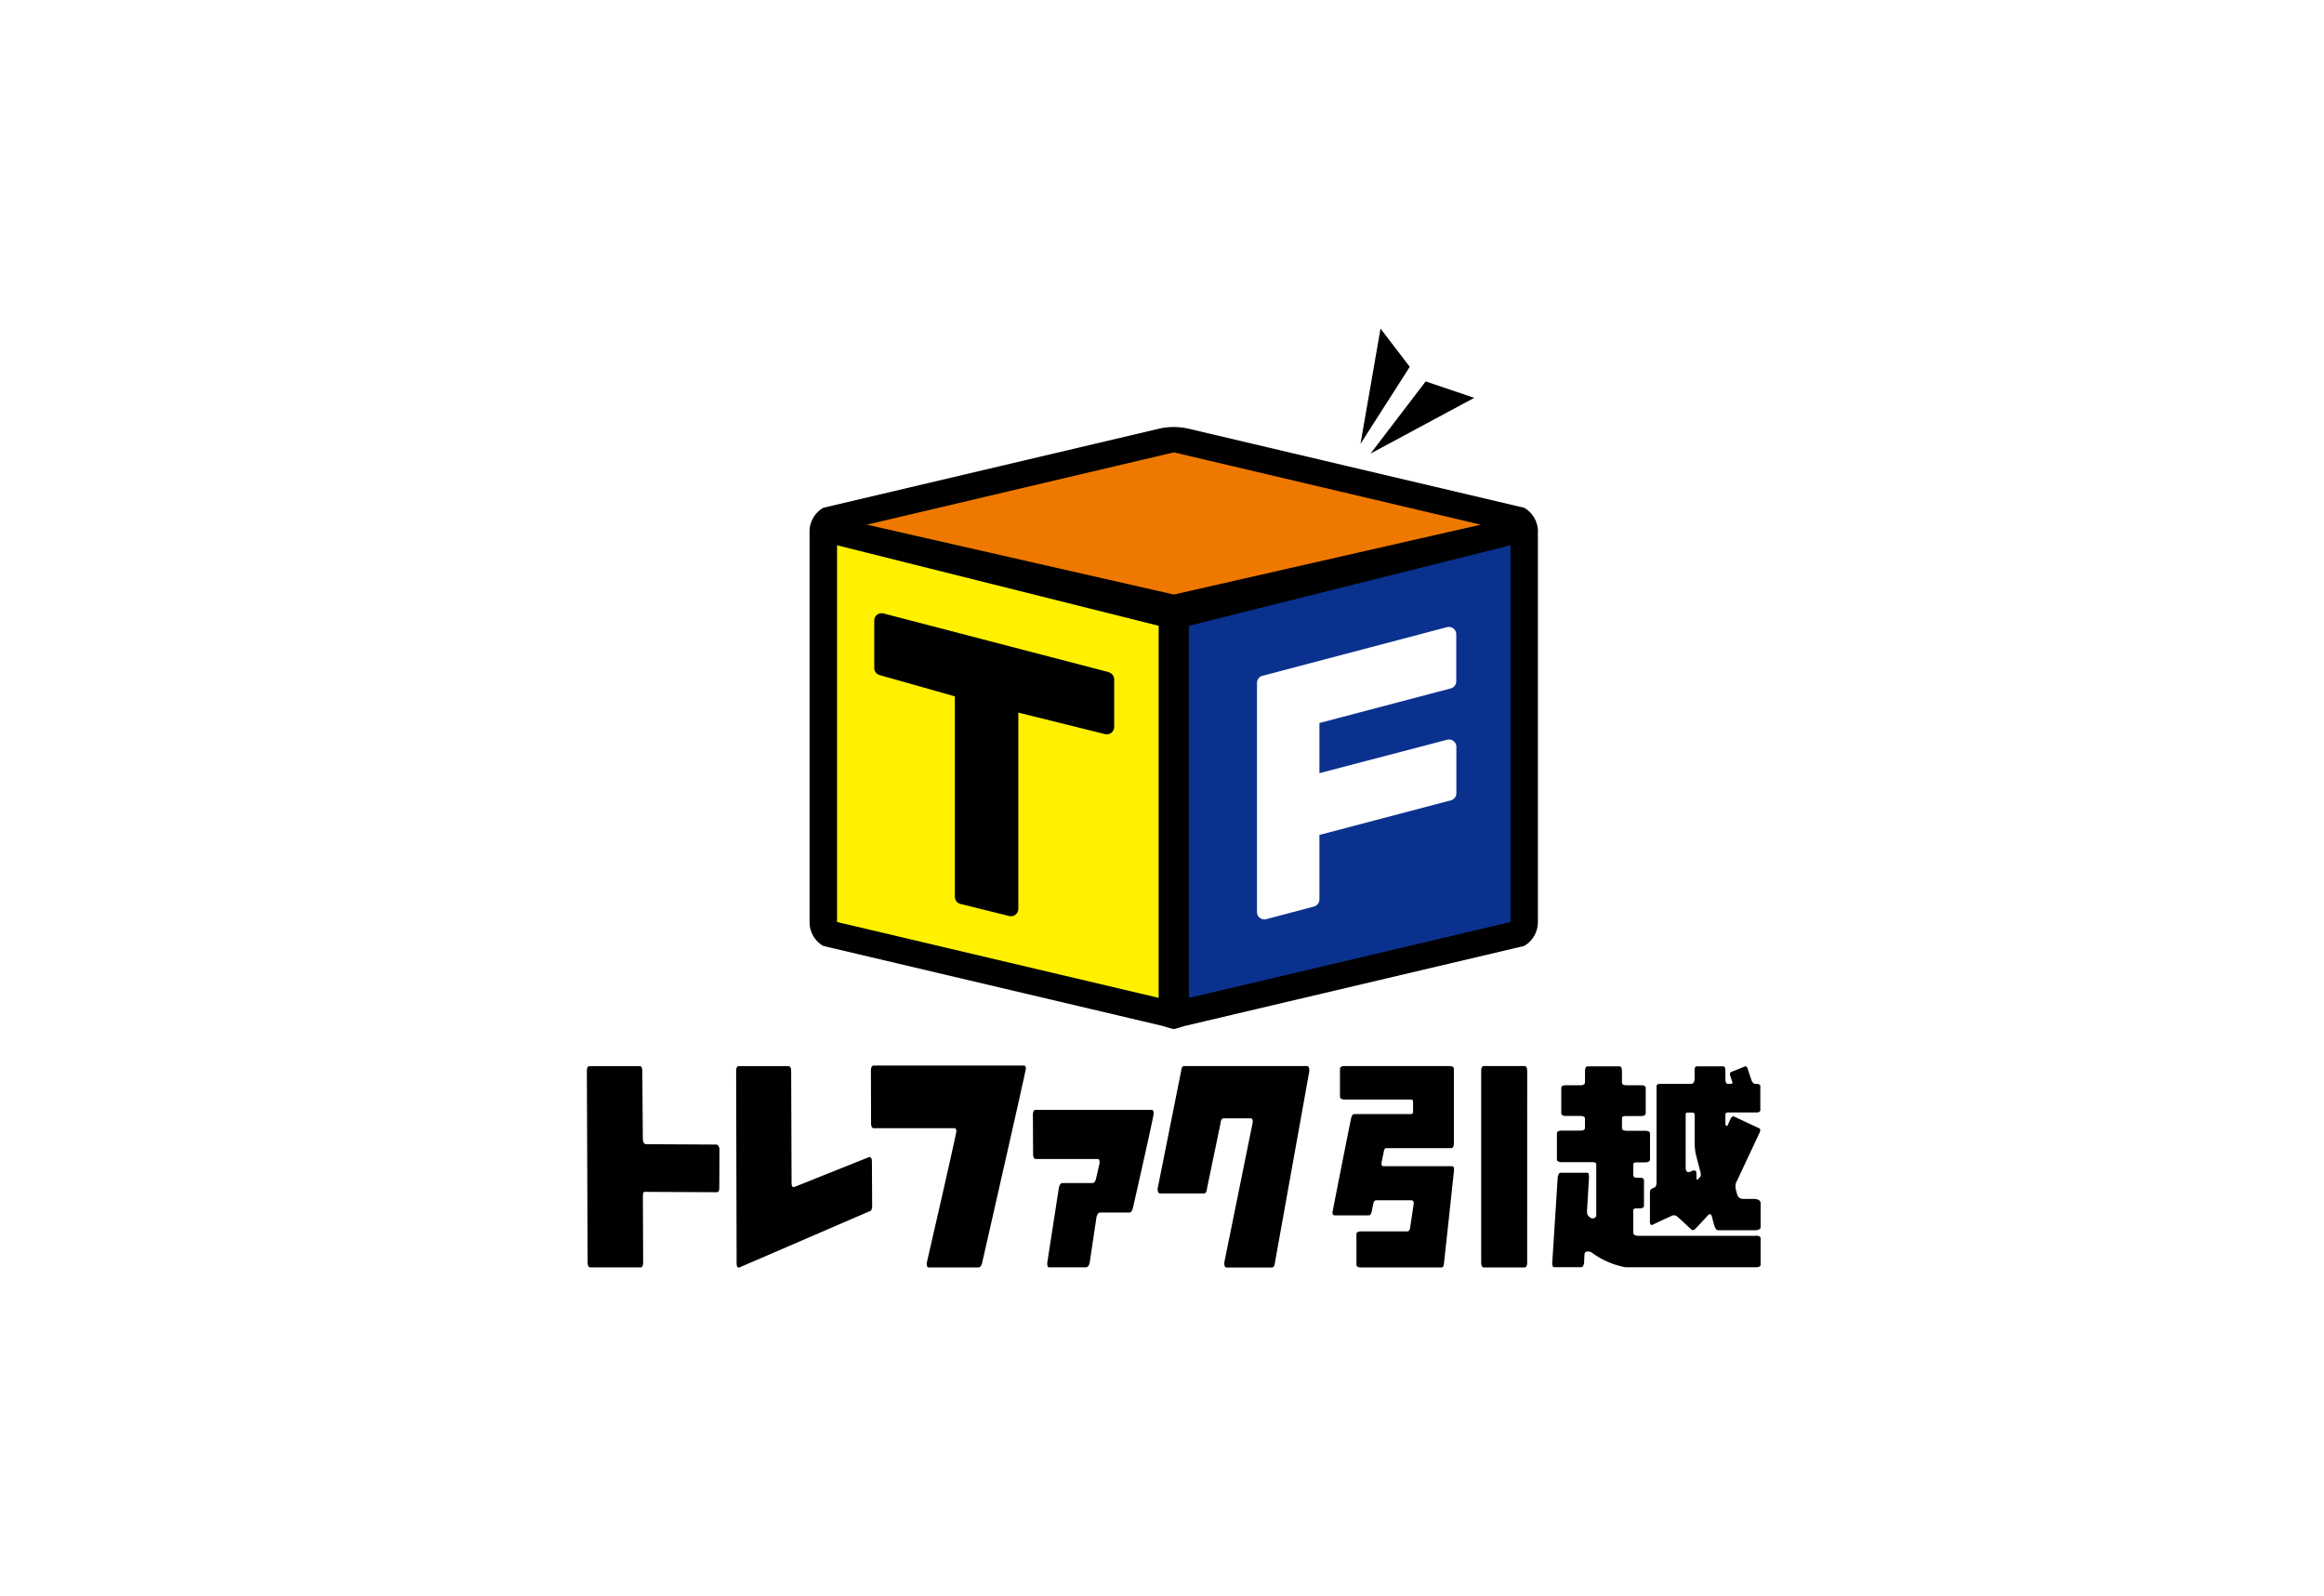 <svg xmlns="http://www.w3.org/2000/svg" xmlns:xlink="http://www.w3.org/1999/xlink" width="99" height="68" viewBox="0 0 99 68">
  <defs>
    <clipPath id="clip-path">
      <path id="パス_574" data-name="パス 574" d="M0,0H50V40H0Z" fill="none"/>
    </clipPath>
  </defs>
  <g id="グループ_576" data-name="グループ 576" transform="translate(-252 -353)">
    <path id="パス_566" data-name="パス 566" d="M0,0H99V68H0Z" transform="translate(252 353)" fill="#fff"/>
    <g id="グループ_428" data-name="グループ 428" transform="translate(277 367)" clip-path="url(#clip-path)">
      <path id="パス_567" data-name="パス 567" d="M84.523,75.31c0-.144-.04-.214-.116-.214H82.683c-.08,0-.122.07-.12.214v8.141c0,.151.039.225.12.225h1.723c.079,0,.116-.074.116-.225ZM81.3,79.362H78.4c-.089,0-.1-.084-.074-.188.032-.154.073-.355.083-.412.018-.1.045-.167.109-.167h2.76c.08,0,.122-.07.121-.214V75.212c0-.079-.074-.116-.224-.116H76.761c-.143,0-.213.04-.213.116V76.4c0,.081.07.122.213.122h2.8c.076,0,.1.04.1.1V77c0,.079,0,.143-.093.143H77.153c-.07,0-.1.07-.128.17s-.781,3.91-.794,4,.029.144.088.144h1.447c.089,0,.11-.072.135-.17.013-.057.037-.2.06-.3s.046-.173.145-.173h1.471c.071,0,.128.037.109.167s-.133.888-.151,1-.062.158-.128.158H77.462c-.143,0-.213.04-.213.116v1.3c0,.081.07.123.213.122H80.84c.09,0,.117-.031.133-.144s.424-3.893.432-4-.015-.17-.1-.17M94.248,82.33H89.334c-.155,0-.292-.008-.292-.148v-.909c0-.109.045-.114.186-.114h.078c.142,0,.192-.042.192-.122V79.969c0-.079-.05-.117-.192-.116h-.087c-.139,0-.176-.026-.176-.133V79.3c0-.084.036-.1.181-.1h.312c.146,0,.219-.042.219-.126v-1.1c0-.082-.072-.12-.219-.119H88.8c-.193,0-.239-.049-.239-.115v-.4c0-.109.065-.114.206-.114h.593c.142,0,.212-.042.212-.122V76.03c0-.079-.07-.117-.212-.116h-.6c-.138,0-.2-.027-.2-.134v-.457c0-.144-.038-.214-.109-.214H87.1c-.076,0-.116.07-.115.214v.46c0,.1-.09.131-.182.131h-.628c-.136,0-.2.04-.2.116V77.1c0,.081.066.122.2.122h.569c.167,0,.24.023.24.119v.377c0,.074-.023.128-.223.128h-.764c-.139,0-.208.042-.208.119v1.1c0,.084.068.126.208.126h1.311c.075,0,.158.01.158.11v2.144c0,.139-.155.164-.233.123a.5.5,0,0,1-.106-.092c-.056-.063-.062-.126-.051-.3.046-.738.077-1.268.079-1.335,0-.152-.016-.2-.087-.2h-1.11c-.073,0-.117.069-.135.2l-.232,3.62a.265.265,0,0,0,0,.076c.007.084.036.128.088.128h1.135c.072,0,.118-.069.135-.2,0,0,0-.084.015-.348.009-.162.217-.137.318-.069a3.451,3.451,0,0,0,1.435.621h5.535c.146,0,.218-.042.218-.126v-1.1c0-.081-.072-.12-.218-.119" transform="translate(-44.466 -43.68)"/>
      <path id="パス_568" data-name="パス 568" d="M49.675,37.078h-.428a.254.254,0,0,1-.25-.209c-.017-.068-.042-.139-.055-.216a.44.44,0,0,1,.039-.321c.01-.02.019-.038.026-.054l.943-2.008c.05-.11.047-.176-.009-.2l-1.066-.5c-.06-.028-.115.011-.167.12,0,0-.042.1-.108.245-.028.063-.1.037-.1-.061v-.379c0-.1.065-.1.167-.1h1.144c.119,0,.177-.035.177-.1V32.276c0-.066-.057-.1-.177-.1H49.77c-.1,0-.158-.152-.158-.152l-.157-.475c-.033-.1-.073-.134-.121-.116l-.593.24c-.051.019-.062.076-.03.172l.073.217s.069.113-.068.113H48.6c-.083,0-.1-.131-.1-.189v-.372c0-.123-.032-.184-.095-.183H47.278c-.06,0-.089.06-.09.184v.313c0,.172-.049.246-.153.246H45.753c-.125,0-.186.031-.186.1v3.986c0,.177,0,.3-.1.335a.4.4,0,0,0-.06.027c-.076.036-.122.053-.122.209v1.213c0,.122.032.19.19.1.073-.042.387-.185.724-.339a.214.214,0,0,1,.259.033c.119.1.6.551.6.551.047.042.112.018.2-.075,0,0,.388-.415.48-.52s.156-.087.193.059l.079.308c.066.2.1.253.216.253h1.485c.241,0,.292-.068.292-.148v-.989c0-.123-.083-.2-.325-.2m-2.413-.966v-.139c0-.095-.075-.141-.2-.079-.218.107-.257,0-.257-.171V33.483a.074.074,0,0,1,.083-.084h.2c.026,0,.1,0,.1.109v1.1a2.646,2.646,0,0,0,.042.533s.14.566.182.707.05.225.025.268a1.121,1.121,0,0,1-.1.116c-.079.088-.071-.053-.071-.119M5.642,36.6c0,.128-.035.192-.1.192H5.522l-3.036-.015c-.07-.015-.1.05-.1.193l.012,2.8c0,.151-.038.225-.115.225H.154c-.081,0-.122-.074-.122-.225L0,31.633c0-.144.04-.214.12-.214H2.245c.076,0,.115.07.116.214L2.384,34.5c0,.142.042.225.123.246l3.018.016c.081.022.122.1.123.247Zm6.511.759c0,.151-.038.233-.115.247L6.49,40c-.073.015-.111-.05-.111-.192l-.02-8.162c0-.152.036-.226.11-.226H8.58c.08,0,.123.074.123.226l.017,4.733c0,.143.036.209.1.193h.012l3.2-1.281q.11,0,.11.2ZM18.7,31.526q0,.066-.879,3.947-.489,2.155-.982,4.323c-.03.135-.083.2-.167.2H14.562c-.054,0-.081-.042-.081-.128a.328.328,0,0,1,0-.075q.153-.666.67-2.928.591-2.606.589-2.671c0-.084-.029-.128-.086-.128H12.229c-.081,0-.122-.071-.122-.214L12.1,31.623c0-.15.039-.226.12-.226h6.4c.054,0,.081.042.081.129m5.446,1.9q0,.13-.885,4.033c-.03.136-.086.2-.167.2H21.868c-.078,0-.13.068-.16.2l-.288,1.932q-.045.2-.16.2H19.694c-.053,0-.08-.042-.08-.128a.278.278,0,0,1,0-.076l.493-3.185c.03-.136.083-.2.16-.2h1.265c.076,0,.131-.067.161-.2l.142-.622a.326.326,0,0,0,.006-.076c0-.084-.028-.128-.083-.128H19.125c-.076,0-.116-.075-.116-.225L19,33.51c0-.151.037-.226.114-.226h4.946c.054,0,.083.047.083.139m6.631-1.779-1.462,8.141c-.01.141-.057.214-.138.214h-1.92c-.069,0-.1-.062-.1-.184v-.03l1.208-5.959c.013-.122-.02-.182-.092-.182H27.131q-.12,0-.138.214l-.576,2.773c-.012.143-.057.214-.137.214H24.425c-.074,0-.11-.06-.11-.181v-.033l1-5c.011-.144.055-.214.132-.214h5.226c.07,0,.1.061.1.181ZM40.516,8.651a1.176,1.176,0,0,0-.586-1.017L25.586,4.254a2.857,2.857,0,0,0-1.171,0L10.069,7.634a1.175,1.175,0,0,0-.583,1.017V25.282a1.176,1.176,0,0,0,.583,1.018l14.347,3.382c.226.047.493.157.583.157s.382-.114.586-.157L39.93,26.3a1.179,1.179,0,0,0,.583-1.018V8.651ZM33.809,0l-.854,4.912,2.1-3.284ZM37.8,2.95l-2.068-.7L33.384,5.324Z" transform="translate(0 -0.001)"/>
      <path id="パス_569" data-name="パス 569" d="M41.7,18.658l13.074-2.977L41.7,12.6,28.62,15.681Z" transform="translate(-16.695 -7.329)" fill="#ee7800"/>
      <path id="パス_570" data-name="パス 570" d="M61.547,25.493V41.345l13.7-3.233V22.062Z" transform="translate(-35.902 -12.832)" fill="#0b318f"/>
      <path id="パス_571" data-name="パス 571" d="M39.273,25.494l-13.7-3.43v16.05l13.7,3.23Z" transform="translate(-14.916 -12.834)" fill="#fff100"/>
      <path id="パス_572" data-name="パス 572" d="M39.368,31.5l-9.595-2.5a.314.314,0,0,0-.392.3v2.026a.315.315,0,0,0,.229.3l3.205.907v8.537a.316.316,0,0,0,.238.306l2.078.515a.323.323,0,0,0,.075.009.309.309,0,0,0,.193-.067.315.315,0,0,0,.12-.248V33.225l3.694.916a.314.314,0,0,0,.389-.306V31.808a.314.314,0,0,0-.235-.3" transform="translate(-17.139 -16.866)"/>
      <path id="パス_573" data-name="パス 573" d="M76.766,32.99a.314.314,0,0,0,.234-.3V30.68a.315.315,0,0,0-.393-.3l-7.863,2.072a.316.316,0,0,0-.233.3v9.762a.314.314,0,0,0,.313.317.307.307,0,0,0,.08-.01l2.034-.539a.316.316,0,0,0,.233-.3V39.232l5.6-1.474a.314.314,0,0,0,.234-.3V35.477a.314.314,0,0,0-.393-.3L71.171,36.6V34.464Z" transform="translate(-39.965 -17.662)" fill="#fff"/>
    </g>
  </g>
</svg>
